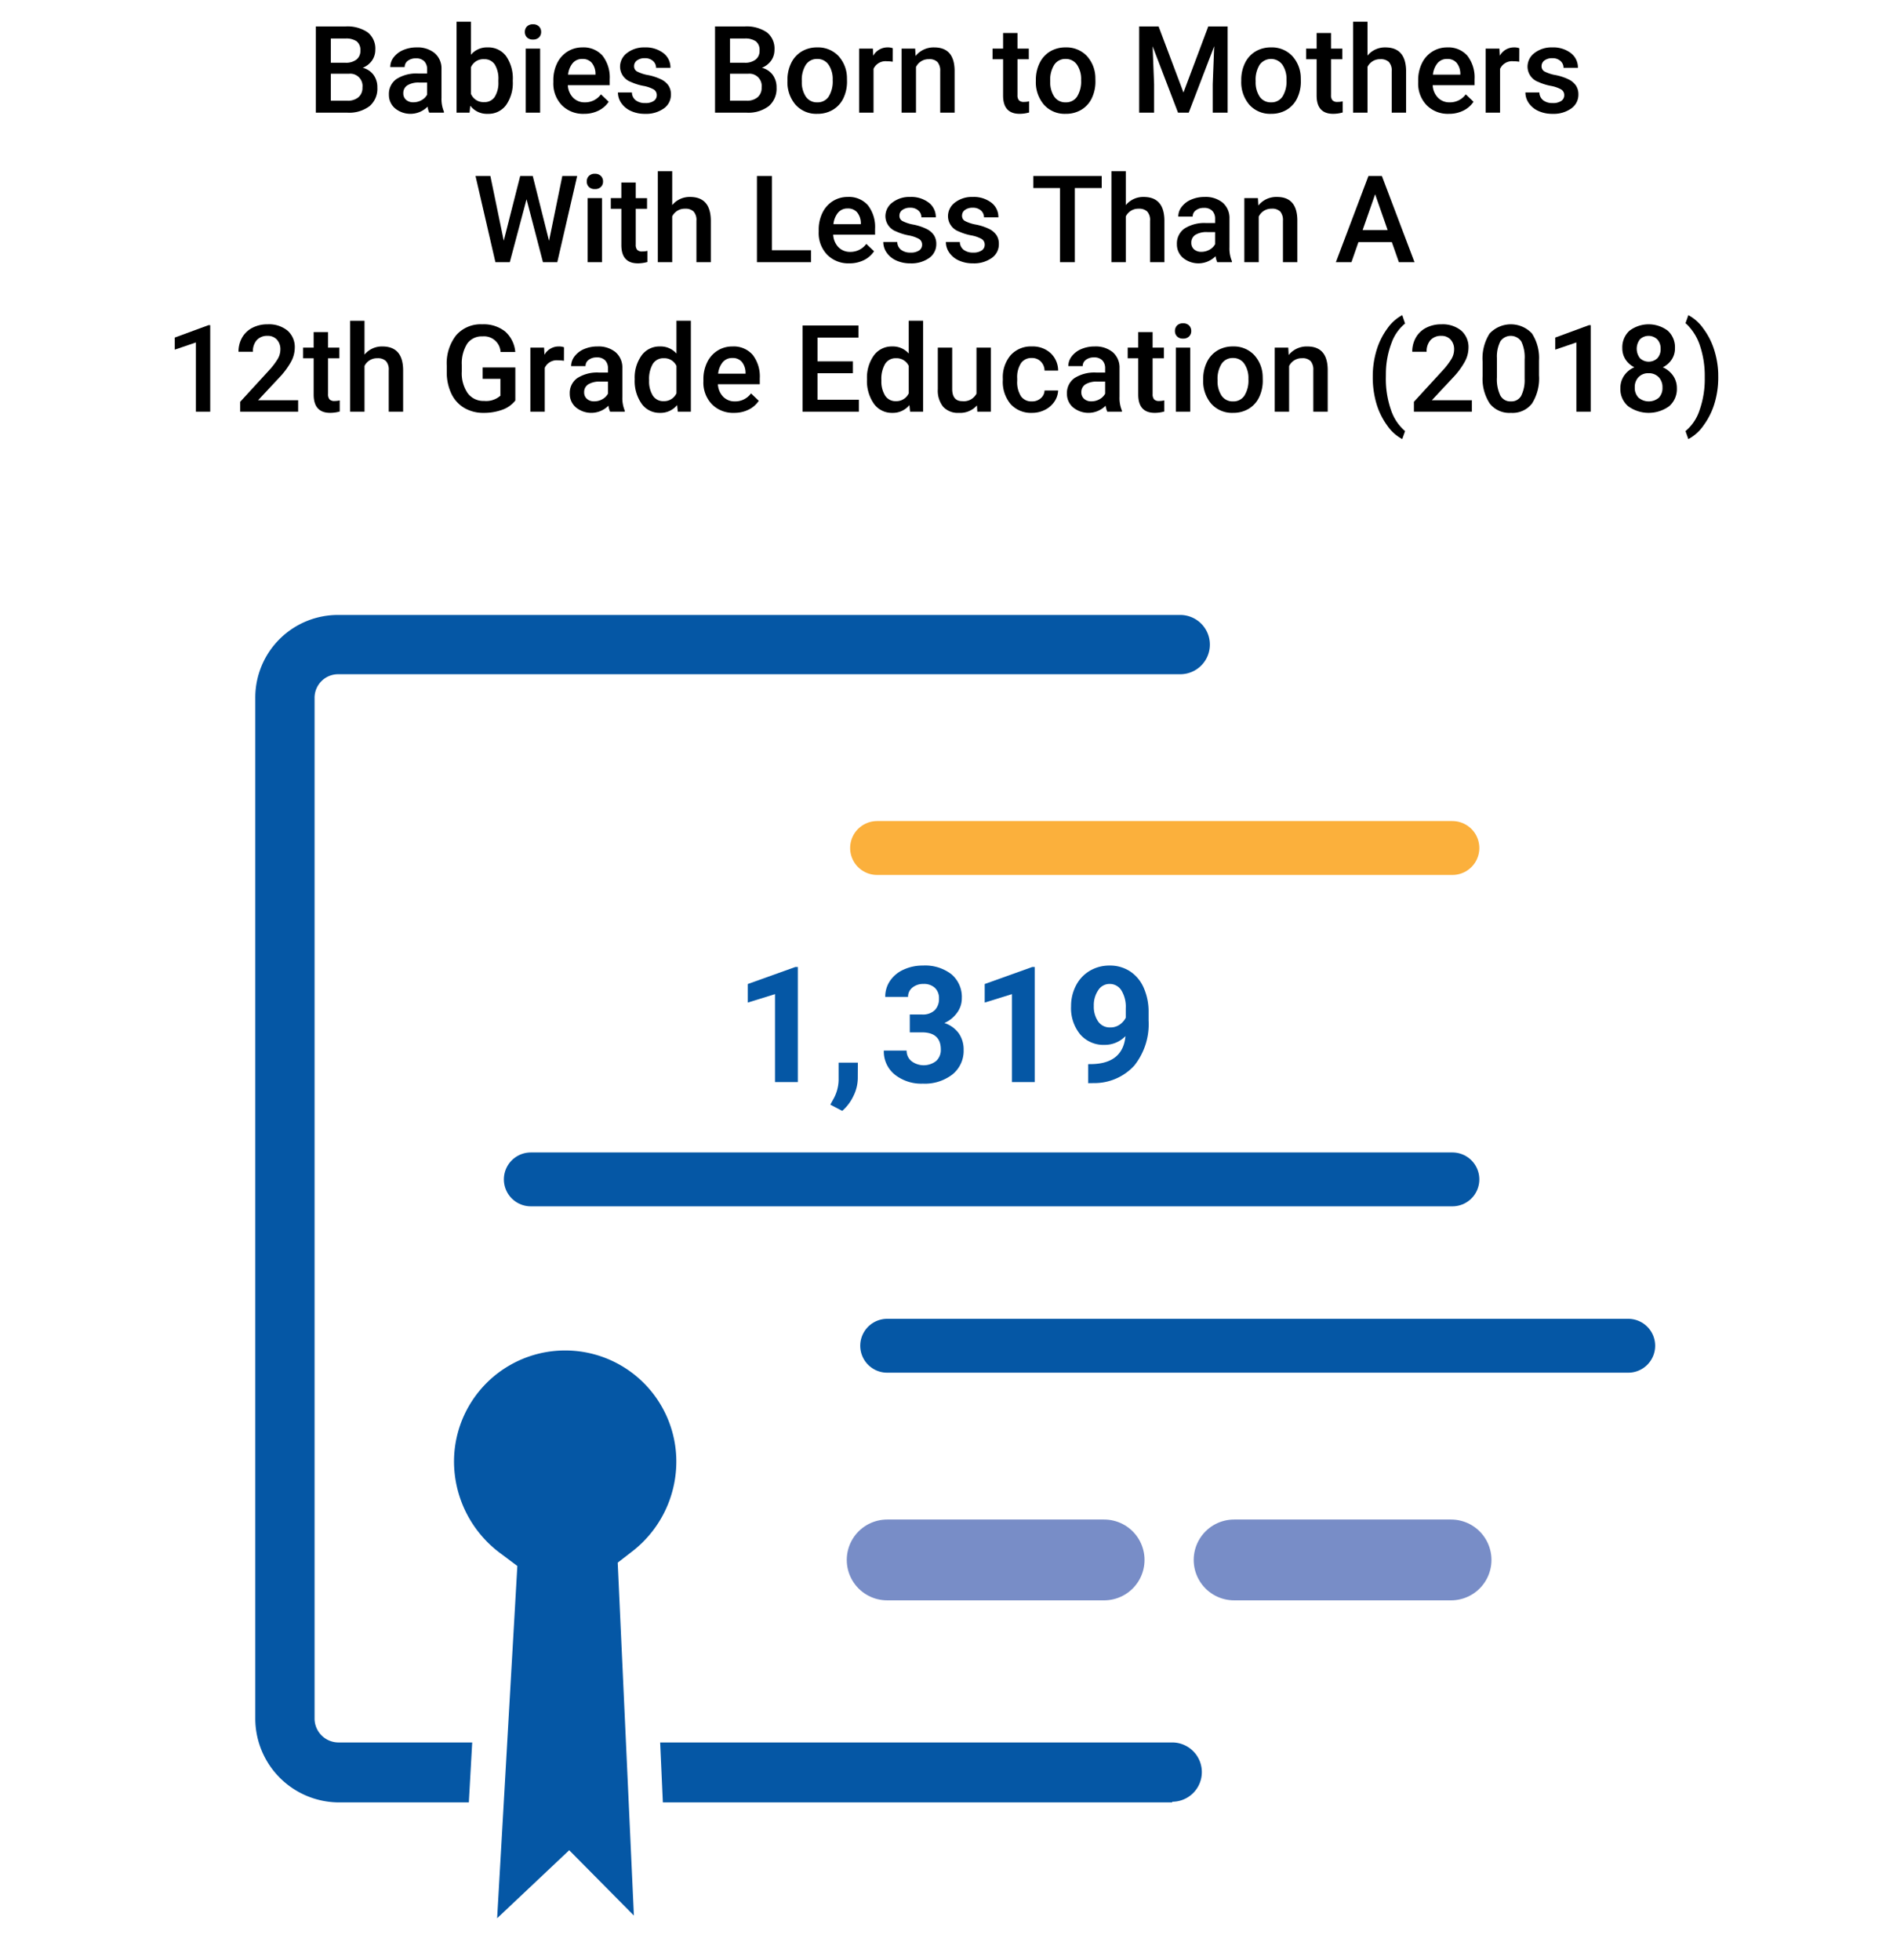 <?xml version="1.0" encoding="UTF-8"?> <svg xmlns="http://www.w3.org/2000/svg" viewBox="0 0 281 291"><defs><style>.cls-1,.cls-3,.cls-5,.cls-6{fill:none;}.cls-2{isolation:isolate;}.cls-3{stroke:#0557a5;}.cls-3,.cls-5,.cls-6{stroke-linecap:round;stroke-linejoin:round;}.cls-3,.cls-5{stroke-width:8px;}.cls-4{fill:#0557a5;}.cls-5{stroke:#fbb03c;}.cls-6{stroke:#788dc7;stroke-width:12px;}</style></defs><g id="BASE"><rect class="cls-1" width="281" height="291"></rect></g><g id="DP07-BABIES12THGRADE"><g id="Babies_Born_to_Mothers" data-name="Babies Born to Mothers" class="cls-2"><g class="cls-2"><path d="M46.885,16.725V3.928H51.271a5.354,5.354,0,0,1,3.305.87A3.065,3.065,0,0,1,55.709,7.391a2.763,2.763,0,0,1-.475,1.582,3.055,3.055,0,0,1-1.389,1.09,2.83,2.83,0,0,1,1.604,1.059,3.088,3.088,0,0,1,.566,1.868,3.406,3.406,0,0,1-1.155,2.769,5.027,5.027,0,0,1-3.31.967Zm2.224-7.409h2.18a2.522,2.522,0,0,0,1.622-.47,1.612,1.612,0,0,0,.584-1.332,1.633,1.633,0,0,0-.54-1.371A2.731,2.731,0,0,0,51.271,5.721H49.109Zm0,1.635v3.999h2.47a2.39,2.39,0,0,0,1.635-.519,1.82,1.82,0,0,0,.589-1.441,1.826,1.826,0,0,0-2.039-2.039Z"></path><path d="M63.716,16.725a3.296,3.296,0,0,1-.246-.888,3.593,3.593,0,0,1-4.834.246,2.615,2.615,0,0,1-.905-2.021,2.7,2.7,0,0,1,1.13-2.333,5.471,5.471,0,0,1,3.229-.813H63.4v-.624a1.665,1.665,0,0,0-.413-1.182A1.638,1.638,0,0,0,61.73,8.665a1.887,1.887,0,0,0-1.195.364,1.131,1.131,0,0,0-.466.928H57.933a2.369,2.369,0,0,1,.519-1.463,3.457,3.457,0,0,1,1.411-1.068A4.953,4.953,0,0,1,61.853,7.039a3.99,3.99,0,0,1,2.663.84,2.992,2.992,0,0,1,1.02,2.359v4.289a4.861,4.861,0,0,0,.36,2.048V16.725Zm-2.347-1.538a2.431,2.431,0,0,0,1.191-.308,2.054,2.054,0,0,0,.839-.826v-1.793H62.249a3.148,3.148,0,0,0-1.784.413,1.338,1.338,0,0,0-.598,1.169,1.249,1.249,0,0,0,.409.98A1.581,1.581,0,0,0,61.37,15.187Z"></path><path d="M76.118,12.067a5.712,5.712,0,0,1-.988,3.524,3.222,3.222,0,0,1-2.721,1.31,3.102,3.102,0,0,1-2.602-1.204L69.702,16.725H67.768V3.225h2.136V8.129a3.091,3.091,0,0,1,2.487-1.09,3.258,3.258,0,0,1,2.733,1.292,5.807,5.807,0,0,1,.993,3.612Zm-2.136-.185A4.037,4.037,0,0,0,73.437,9.562a1.815,1.815,0,0,0-1.582-.773,1.983,1.983,0,0,0-1.951,1.213v3.92a2.003,2.003,0,0,0,1.969,1.239,1.801,1.801,0,0,0,1.547-.747,3.912,3.912,0,0,0,.562-2.259Z"></path><path d="M77.911,4.746a1.134,1.134,0,0,1,.312-.817,1.177,1.177,0,0,1,.892-.325,1.193,1.193,0,0,1,.896.325,1.125,1.125,0,0,1,.316.817,1.096,1.096,0,0,1-.316.804,1.199,1.199,0,0,1-.896.321,1.183,1.183,0,0,1-.892-.321A1.105,1.105,0,0,1,77.911,4.746ZM80.178,16.725H78.042V7.215h2.136Z"></path><path d="M86.691,16.901a4.414,4.414,0,0,1-3.291-1.279,4.637,4.637,0,0,1-1.262-3.405v-.264a5.701,5.701,0,0,1,.55-2.544A4.175,4.175,0,0,1,84.23,7.663a4.078,4.078,0,0,1,2.215-.624,3.734,3.734,0,0,1,3.002,1.239,5.24,5.24,0,0,1,1.059,3.507v.861H84.291a2.856,2.856,0,0,0,.787,1.863,2.361,2.361,0,0,0,1.735.686,2.892,2.892,0,0,0,2.391-1.187L90.356,15.108a3.835,3.835,0,0,1-1.524,1.322A4.776,4.776,0,0,1,86.691,16.901ZM86.436,8.753a1.798,1.798,0,0,0-1.419.615,3.189,3.189,0,0,0-.69,1.714H88.396v-.158a2.594,2.594,0,0,0-.571-1.621A1.785,1.785,0,0,0,86.436,8.753Z"></path><path d="M97.493,14.141a.968.968,0,0,0-.47-.87,5.005,5.005,0,0,0-1.561-.527,8.019,8.019,0,0,1-1.819-.58,2.428,2.428,0,0,1-1.6-2.241,2.531,2.531,0,0,1,1.037-2.057,4.1,4.1,0,0,1,2.637-.826,4.268,4.268,0,0,1,2.756.844A2.677,2.677,0,0,1,99.523,10.072H97.387a1.319,1.319,0,0,0-.457-1.024,1.756,1.756,0,0,0-1.213-.408,1.891,1.891,0,0,0-1.146.325,1.026,1.026,0,0,0-.444.87.866.866,0,0,0,.413.765,5.707,5.707,0,0,0,1.67.55,7.913,7.913,0,0,1,1.974.658,2.803,2.803,0,0,1,1.063.919,2.342,2.342,0,0,1,.347,1.301,2.479,2.479,0,0,1-1.063,2.079,4.535,4.535,0,0,1-2.786.795,4.917,4.917,0,0,1-2.083-.422,3.428,3.428,0,0,1-1.424-1.16,2.746,2.746,0,0,1-.51-1.591h2.074a1.508,1.508,0,0,0,.571,1.165,2.226,2.226,0,0,0,1.397.408,2.16,2.16,0,0,0,1.283-.32A.994.994,0,0,0,97.493,14.141Z"></path><path d="M106.141,16.725V3.928h4.386a5.354,5.354,0,0,1,3.305.87A3.065,3.065,0,0,1,114.965,7.391a2.763,2.763,0,0,1-.475,1.582,3.055,3.055,0,0,1-1.389,1.09,2.83,2.83,0,0,1,1.604,1.059,3.088,3.088,0,0,1,.566,1.868,3.406,3.406,0,0,1-1.155,2.769,5.027,5.027,0,0,1-3.31.967Zm2.224-7.409h2.18a2.522,2.522,0,0,0,1.622-.47,1.612,1.612,0,0,0,.584-1.332,1.633,1.633,0,0,0-.54-1.371,2.731,2.731,0,0,0-1.684-.422h-2.162Zm0,1.635v3.999h2.47a2.39,2.39,0,0,0,1.635-.519,1.82,1.82,0,0,0,.589-1.441,1.826,1.826,0,0,0-2.039-2.039Z"></path><path d="M116.89,11.882a5.613,5.613,0,0,1,.554-2.519A4.055,4.055,0,0,1,119,7.641a4.392,4.392,0,0,1,2.303-.602,4.155,4.155,0,0,1,3.125,1.239,4.874,4.874,0,0,1,1.296,3.287l.009.501a5.657,5.657,0,0,1-.54,2.514,3.995,3.995,0,0,1-1.547,1.714,4.417,4.417,0,0,1-2.325.606,4.124,4.124,0,0,1-3.221-1.34,5.135,5.135,0,0,1-1.209-3.573Zm2.136.185a3.836,3.836,0,0,0,.606,2.299,1.973,1.973,0,0,0,1.688.83,1.951,1.951,0,0,0,1.684-.844,4.233,4.233,0,0,0,.602-2.47,3.782,3.782,0,0,0-.619-2.285,1.979,1.979,0,0,0-1.684-.844,1.958,1.958,0,0,0-1.661.831A4.149,4.149,0,0,0,119.026,12.067Z"></path><path d="M132.517,9.166a5.286,5.286,0,0,0-.87-.07,1.959,1.959,0,0,0-1.978,1.125V16.725h-2.136V7.215h2.039l.053,1.063A2.406,2.406,0,0,1,131.77,7.039a1.999,1.999,0,0,1,.756.123Z"></path><path d="M135.848,7.215l.062,1.099a3.419,3.419,0,0,1,2.769-1.274q2.971,0,3.023,3.401V16.725h-2.136V10.564a1.961,1.961,0,0,0-.391-1.341,1.65,1.65,0,0,0-1.279-.435,2.058,2.058,0,0,0-1.925,1.169V16.725h-2.136V7.215Z"></path></g><g class="cls-2"><path d="M151.036,4.904V7.215h1.679v1.582h-1.679v5.309a1.17,1.17,0,0,0,.216.787.997.997,0,0,0,.769.241,3.29,3.29,0,0,0,.747-.088v1.652a5.26,5.26,0,0,1-1.406.202q-2.461,0-2.461-2.716V8.797h-1.564v-1.582h1.564V4.904Z"></path></g><g class="cls-2"><path d="M153.765,11.882a5.613,5.613,0,0,1,.554-2.519A4.055,4.055,0,0,1,155.875,7.641a4.392,4.392,0,0,1,2.303-.602,4.157,4.157,0,0,1,3.125,1.239,4.879,4.879,0,0,1,1.296,3.287l.009.501a5.645,5.645,0,0,1-.541,2.514,3.983,3.983,0,0,1-1.547,1.714,4.411,4.411,0,0,1-2.324.606,4.122,4.122,0,0,1-3.221-1.34,5.13,5.13,0,0,1-1.209-3.573Zm2.136.185a3.836,3.836,0,0,0,.606,2.299,1.973,1.973,0,0,0,1.688.83,1.952,1.952,0,0,0,1.684-.844,4.24,4.24,0,0,0,.602-2.47,3.789,3.789,0,0,0-.619-2.285,1.981,1.981,0,0,0-1.684-.844,1.958,1.958,0,0,0-1.661.831A4.149,4.149,0,0,0,155.901,12.067Z"></path><path d="M171.985,3.928l3.691,9.809,3.683-9.809h2.874V16.725h-2.215V12.506l.22-5.643L176.458,16.725h-1.591l-3.771-9.853.22,5.634V16.725h-2.215V3.928Z"></path><path d="M184.254,11.882a5.612,5.612,0,0,1,.554-2.519A4.055,4.055,0,0,1,186.364,7.641a4.392,4.392,0,0,1,2.303-.602,4.151,4.151,0,0,1,3.124,1.239,4.87,4.87,0,0,1,1.297,3.287l.009.501a5.671,5.671,0,0,1-.54,2.514,4.008,4.008,0,0,1-1.547,1.714,4.42,4.42,0,0,1-2.325.606,4.127,4.127,0,0,1-3.222-1.34,5.139,5.139,0,0,1-1.208-3.573Zm2.136.185a3.836,3.836,0,0,0,.606,2.299,1.973,1.973,0,0,0,1.688.83,1.948,1.948,0,0,0,1.683-.844,4.225,4.225,0,0,0,.603-2.47,3.776,3.776,0,0,0-.62-2.285,2.088,2.088,0,0,0-3.344-.013A4.149,4.149,0,0,0,186.39,12.067Z"></path><path d="M197.579,4.904V7.215h1.679v1.582h-1.679v5.309a1.165,1.165,0,0,0,.216.787.996.996,0,0,0,.769.241,3.29,3.29,0,0,0,.747-.088v1.652a5.26,5.26,0,0,1-1.406.202q-2.461,0-2.461-2.716V8.797h-1.564v-1.582h1.564V4.904Z"></path><path d="M202.993,8.252a3.343,3.343,0,0,1,2.646-1.213q3.041,0,3.085,3.472V16.725H206.587V10.59a1.879,1.879,0,0,0-.426-1.393,1.741,1.741,0,0,0-1.253-.409,2.057,2.057,0,0,0-1.916,1.143v6.794h-2.136V3.225h2.136Z"></path><path d="M215.069,16.901a4.418,4.418,0,0,1-3.292-1.279,4.64,4.64,0,0,1-1.261-3.405v-.264a5.688,5.688,0,0,1,.55-2.544,4.169,4.169,0,0,1,1.542-1.745,4.078,4.078,0,0,1,2.215-.624,3.73,3.73,0,0,1,3.001,1.239,5.235,5.235,0,0,1,1.06,3.507v.861h-6.214a2.851,2.851,0,0,0,.787,1.863,2.359,2.359,0,0,0,1.735.686,2.892,2.892,0,0,0,2.391-1.187l1.151,1.099a3.831,3.831,0,0,1-1.525,1.322A4.769,4.769,0,0,1,215.069,16.901ZM214.814,8.753a1.801,1.801,0,0,0-1.42.615,3.196,3.196,0,0,0-.689,1.714h4.069v-.158a2.594,2.594,0,0,0-.571-1.621A1.785,1.785,0,0,0,214.814,8.753Z"></path><path d="M225.519,9.166a5.286,5.286,0,0,0-.87-.07,1.959,1.959,0,0,0-1.978,1.125V16.725h-2.136V7.215h2.039l.053,1.063A2.406,2.406,0,0,1,224.772,7.039a1.999,1.999,0,0,1,.756.123Z"></path><path d="M232.199,14.141a.967.967,0,0,0-.471-.87,4.988,4.988,0,0,0-1.56-.527,8.019,8.019,0,0,1-1.819-.58,2.428,2.428,0,0,1-1.6-2.241,2.531,2.531,0,0,1,1.037-2.057,4.1,4.1,0,0,1,2.637-.826,4.269,4.269,0,0,1,2.756.844,2.68,2.68,0,0,1,1.05,2.188h-2.136a1.319,1.319,0,0,0-.457-1.024,1.756,1.756,0,0,0-1.213-.408,1.889,1.889,0,0,0-1.146.325,1.023,1.023,0,0,0-.444.87.866.866,0,0,0,.413.765,5.707,5.707,0,0,0,1.67.55,7.89,7.89,0,0,1,1.973.658,2.807,2.807,0,0,1,1.064.919,2.35,2.35,0,0,1,.347,1.301,2.479,2.479,0,0,1-1.063,2.079,4.535,4.535,0,0,1-2.786.795,4.917,4.917,0,0,1-2.083-.422,3.428,3.428,0,0,1-1.424-1.16,2.746,2.746,0,0,1-.51-1.591h2.074a1.508,1.508,0,0,0,.571,1.165,2.226,2.226,0,0,0,1.397.408,2.16,2.16,0,0,0,1.283-.32A.994.994,0,0,0,232.199,14.141Z"></path></g></g><g id="Group_532" data-name="Group 532"><g id="With_Less_Than_A" data-name="With Less Than A" class="cls-2"><g class="cls-2"><path d="M81.502,35.761l1.969-9.633h2.206L82.724,38.925H80.597L78.163,29.582l-2.487,9.343H73.54L70.586,26.128h2.206l1.986,9.615,2.443-9.615h1.863Z"></path><path d="M87.101,26.946a1.134,1.134,0,0,1,.312-.817,1.177,1.177,0,0,1,.892-.325,1.193,1.193,0,0,1,.896.325,1.125,1.125,0,0,1,.316.817,1.096,1.096,0,0,1-.316.804,1.199,1.199,0,0,1-.896.321,1.183,1.183,0,0,1-.892-.321A1.105,1.105,0,0,1,87.101,26.946Zm2.268,11.979H87.233V29.415h2.136Z"></path><path d="M94.37,27.104v2.312h1.679v1.582H94.37v5.309a1.17,1.17,0,0,0,.216.787.997.997,0,0,0,.769.241,3.29,3.29,0,0,0,.747-.088v1.652a5.26,5.26,0,0,1-1.406.202q-2.461,0-2.461-2.716V30.997H90.669v-1.582h1.564V27.104Z"></path><path d="M99.784,30.453a3.343,3.343,0,0,1,2.646-1.213q3.041,0,3.085,3.472v6.214h-2.136V32.79a1.875,1.875,0,0,0-.426-1.393,1.74,1.74,0,0,0-1.253-.409,2.057,2.057,0,0,0-1.916,1.143v6.794H97.648v-13.5h2.136Z"></path><path d="M114.584,37.15H120.394v1.775h-8.033V26.128h2.224Z"></path><path d="M126.081,39.101a4.414,4.414,0,0,1-3.291-1.279,4.637,4.637,0,0,1-1.262-3.405v-.264a5.701,5.701,0,0,1,.55-2.544,4.175,4.175,0,0,1,1.542-1.745,4.078,4.078,0,0,1,2.215-.624,3.734,3.734,0,0,1,3.002,1.239,5.24,5.24,0,0,1,1.059,3.507v.861h-6.214a2.856,2.856,0,0,0,.787,1.863,2.361,2.361,0,0,0,1.735.686,2.892,2.892,0,0,0,2.391-1.187l1.151,1.099a3.835,3.835,0,0,1-1.524,1.322A4.776,4.776,0,0,1,126.081,39.101Zm-.255-8.147a1.797,1.797,0,0,0-1.419.615,3.189,3.189,0,0,0-.69,1.714h4.069v-.158a2.594,2.594,0,0,0-.571-1.621A1.785,1.785,0,0,0,125.826,30.954Z"></path><path d="M136.882,36.341a.968.968,0,0,0-.47-.87,5.005,5.005,0,0,0-1.561-.527,8.02,8.02,0,0,1-1.819-.58,2.428,2.428,0,0,1-1.6-2.241,2.531,2.531,0,0,1,1.037-2.057,4.1,4.1,0,0,1,2.637-.826,4.268,4.268,0,0,1,2.756.844,2.677,2.677,0,0,1,1.05,2.188h-2.136a1.319,1.319,0,0,0-.457-1.024,1.756,1.756,0,0,0-1.213-.408,1.891,1.891,0,0,0-1.146.325,1.026,1.026,0,0,0-.444.87.866.866,0,0,0,.413.765,5.707,5.707,0,0,0,1.67.55,7.913,7.913,0,0,1,1.974.658,2.803,2.803,0,0,1,1.063.919,2.342,2.342,0,0,1,.347,1.301,2.479,2.479,0,0,1-1.063,2.079,4.535,4.535,0,0,1-2.786.795,4.917,4.917,0,0,1-2.083-.422,3.428,3.428,0,0,1-1.424-1.16,2.746,2.746,0,0,1-.51-1.591h2.074a1.507,1.507,0,0,0,.571,1.165,2.226,2.226,0,0,0,1.397.408,2.16,2.16,0,0,0,1.283-.32A.994.994,0,0,0,136.882,36.341Z"></path><path d="M146.172,36.341a.968.968,0,0,0-.47-.87,5.005,5.005,0,0,0-1.561-.527,8.02,8.02,0,0,1-1.819-.58,2.428,2.428,0,0,1-1.6-2.241,2.531,2.531,0,0,1,1.037-2.057,4.1,4.1,0,0,1,2.637-.826,4.268,4.268,0,0,1,2.756.844,2.677,2.677,0,0,1,1.05,2.188h-2.136a1.319,1.319,0,0,0-.457-1.024,1.756,1.756,0,0,0-1.213-.408,1.891,1.891,0,0,0-1.146.325,1.026,1.026,0,0,0-.444.87.866.866,0,0,0,.413.765,5.707,5.707,0,0,0,1.67.55,7.913,7.913,0,0,1,1.974.658,2.803,2.803,0,0,1,1.063.919A2.342,2.342,0,0,1,148.273,36.227a2.479,2.479,0,0,1-1.063,2.079,4.535,4.535,0,0,1-2.786.795,4.917,4.917,0,0,1-2.083-.422,3.428,3.428,0,0,1-1.424-1.16,2.746,2.746,0,0,1-.51-1.591H142.481a1.507,1.507,0,0,0,.571,1.165,2.226,2.226,0,0,0,1.397.408,2.16,2.16,0,0,0,1.283-.32A.994.994,0,0,0,146.172,36.341Z"></path><path d="M163.54,27.921h-3.99v11.004h-2.206V27.921h-3.955v-1.793h10.151Z"></path><path d="M167.117,30.453a3.343,3.343,0,0,1,2.646-1.213q3.041,0,3.085,3.472v6.214h-2.136V32.79a1.875,1.875,0,0,0-.426-1.393,1.74,1.74,0,0,0-1.253-.409,2.057,2.057,0,0,0-1.916,1.143v6.794H164.981v-13.5h2.136Z"></path><path d="M180.687,38.925a3.296,3.296,0,0,1-.246-.888,3.593,3.593,0,0,1-4.834.246,2.615,2.615,0,0,1-.905-2.021,2.7,2.7,0,0,1,1.13-2.333,5.471,5.471,0,0,1,3.229-.813h1.31v-.624a1.665,1.665,0,0,0-.413-1.182,1.638,1.638,0,0,0-1.257-.444,1.887,1.887,0,0,0-1.195.364,1.131,1.131,0,0,0-.466.928h-2.136a2.369,2.369,0,0,1,.519-1.463,3.457,3.457,0,0,1,1.411-1.068,4.953,4.953,0,0,1,1.99-.387,3.991,3.991,0,0,1,2.663.84,2.992,2.992,0,0,1,1.02,2.359v4.289a4.861,4.861,0,0,0,.36,2.048v.149Zm-2.347-1.538a2.431,2.431,0,0,0,1.191-.308,2.054,2.054,0,0,0,.839-.826v-1.793h-1.151a3.148,3.148,0,0,0-1.784.413,1.338,1.338,0,0,0-.598,1.169,1.249,1.249,0,0,0,.409.98A1.581,1.581,0,0,0,178.34,37.387Z"></path><path d="M186.725,29.415l.062,1.099a3.419,3.419,0,0,1,2.769-1.274q2.971,0,3.023,3.401v6.284h-2.136V32.764a1.961,1.961,0,0,0-.391-1.341,1.65,1.65,0,0,0-1.279-.435,2.058,2.058,0,0,0-1.925,1.169v6.768H184.712V29.415Z"></path><path d="M206.606,35.946h-4.957l-1.037,2.979h-2.312l4.834-12.797h1.995l4.843,12.797h-2.32Zm-4.333-1.793h3.709l-1.854-5.309Z"></path></g></g><g id="_12th_Grade_Education" data-name=" 12th Grade Education" class="cls-2"><g class="cls-2"><path d="M31.206,61.124h-2.127V50.844l-3.138,1.069v-1.793l4.992-1.837h.272Z"></path><path d="M44.257,61.124H35.653V59.657l4.263-4.649A10.58,10.58,0,0,0,41.23,53.288a2.779,2.779,0,0,0,.391-1.384,2.103,2.103,0,0,0-.514-1.477,1.784,1.784,0,0,0-1.385-.562,2.056,2.056,0,0,0-1.608.633,2.489,2.489,0,0,0-.571,1.731H35.407a4.191,4.191,0,0,1,.532-2.105,3.666,3.666,0,0,1,1.521-1.454,4.838,4.838,0,0,1,2.28-.519,4.335,4.335,0,0,1,2.94.936,3.251,3.251,0,0,1,1.076,2.589,4.393,4.393,0,0,1-.54,2.009,11.423,11.423,0,0,1-1.771,2.386l-3.129,3.349h5.941Z"></path><path d="M48.696,49.303v2.312h1.679v1.582H48.696v5.309a1.17,1.17,0,0,0,.216.787.997.997,0,0,0,.769.241,3.29,3.29,0,0,0,.747-.088V61.098a5.26,5.26,0,0,1-1.406.202q-2.461,0-2.461-2.716V53.197H44.996v-1.582h1.564V49.303Z"></path><path d="M54.11,52.652a3.343,3.343,0,0,1,2.646-1.213q3.041,0,3.085,3.472v6.214H57.705V54.99a1.875,1.875,0,0,0-.426-1.393,1.74,1.74,0,0,0-1.253-.409,2.057,2.057,0,0,0-1.916,1.143v6.794H51.974v-13.5h2.136Z"></path><path d="M76.496,59.463a4.252,4.252,0,0,1-1.925,1.371,7.853,7.853,0,0,1-2.795.466,5.508,5.508,0,0,1-2.848-.729,4.862,4.862,0,0,1-1.911-2.087,7.308,7.308,0,0,1-.699-3.169V54.313a6.771,6.771,0,0,1,1.389-4.53,4.816,4.816,0,0,1,3.876-1.631,5.101,5.101,0,0,1,3.393,1.059,4.567,4.567,0,0,1,1.512,3.046H74.307a2.452,2.452,0,0,0-2.681-2.312A2.625,2.625,0,0,0,69.355,51.021a5.477,5.477,0,0,0-.805,3.156v.983a5.207,5.207,0,0,0,.875,3.219A2.884,2.884,0,0,0,71.855,59.525a3.204,3.204,0,0,0,2.426-.773V56.246H71.644V54.559h4.852Z"></path></g><g class="cls-2"><path d="M83.711,53.566a5.285,5.285,0,0,0-.87-.07,1.959,1.959,0,0,0-1.978,1.125v6.504H78.728V51.615h2.039l.053,1.063a2.406,2.406,0,0,1,2.145-1.239,1.999,1.999,0,0,1,.756.123Z"></path></g><g class="cls-2"><path d="M90.563,61.124a3.296,3.296,0,0,1-.246-.888,3.593,3.593,0,0,1-4.834.246,2.615,2.615,0,0,1-.905-2.021,2.7,2.7,0,0,1,1.13-2.333,5.471,5.471,0,0,1,3.229-.813h1.31v-.624a1.665,1.665,0,0,0-.413-1.182,1.638,1.638,0,0,0-1.257-.444,1.887,1.887,0,0,0-1.195.364,1.131,1.131,0,0,0-.466.928H84.78a2.369,2.369,0,0,1,.519-1.463,3.457,3.457,0,0,1,1.411-1.068,4.953,4.953,0,0,1,1.99-.387,3.99,3.99,0,0,1,2.663.84,2.992,2.992,0,0,1,1.02,2.359v4.289a4.861,4.861,0,0,0,.36,2.048v.149Zm-2.347-1.538a2.431,2.431,0,0,0,1.191-.308,2.054,2.054,0,0,0,.839-.826v-1.793H89.095a3.148,3.148,0,0,0-1.784.413,1.338,1.338,0,0,0-.598,1.169,1.249,1.249,0,0,0,.409.98A1.581,1.581,0,0,0,88.216,59.586Z"></path><path d="M94.219,56.299a5.65,5.65,0,0,1,1.02-3.528,3.265,3.265,0,0,1,2.733-1.332,3.104,3.104,0,0,1,2.443,1.055V47.624h2.136v13.5h-1.934l-.105-.984a3.148,3.148,0,0,1-2.558,1.16,3.247,3.247,0,0,1-2.702-1.345A5.861,5.861,0,0,1,94.219,56.299Zm2.136.185a3.96,3.96,0,0,0,.559,2.264,1.81,1.81,0,0,0,1.586.812,2.017,2.017,0,0,0,1.916-1.169V54.33a1.986,1.986,0,0,0-1.898-1.143,1.826,1.826,0,0,0-1.6.821A4.412,4.412,0,0,0,96.355,56.484Z"></path><path d="M108.967,61.3a4.414,4.414,0,0,1-3.291-1.279,4.637,4.637,0,0,1-1.262-3.405V56.352a5.701,5.701,0,0,1,.55-2.544,4.175,4.175,0,0,1,1.542-1.745,4.078,4.078,0,0,1,2.215-.624,3.734,3.734,0,0,1,3.002,1.239,5.24,5.24,0,0,1,1.059,3.507v.861h-6.214a2.856,2.856,0,0,0,.787,1.863,2.361,2.361,0,0,0,1.735.686,2.892,2.892,0,0,0,2.391-1.187l1.151,1.099a3.835,3.835,0,0,1-1.524,1.322A4.776,4.776,0,0,1,108.967,61.3Zm-.255-8.147a1.797,1.797,0,0,0-1.419.615,3.189,3.189,0,0,0-.69,1.714h4.069v-.158a2.594,2.594,0,0,0-.571-1.621A1.785,1.785,0,0,0,108.712,53.153Z"></path><path d="M126.607,55.412h-5.256V59.349h6.144v1.775h-8.367V48.328h8.306v1.793h-6.082v3.533h5.256Z"></path><path d="M128.699,56.299a5.65,5.65,0,0,1,1.02-3.528,3.265,3.265,0,0,1,2.733-1.332,3.104,3.104,0,0,1,2.443,1.055V47.624h2.136v13.5h-1.934L134.992,60.14a3.148,3.148,0,0,1-2.558,1.16,3.247,3.247,0,0,1-2.702-1.345A5.861,5.861,0,0,1,128.699,56.299Zm2.136.185a3.96,3.96,0,0,0,.559,2.264,1.81,1.81,0,0,0,1.586.812,2.017,2.017,0,0,0,1.916-1.169V54.33a1.986,1.986,0,0,0-1.898-1.143,1.826,1.826,0,0,0-1.6.821A4.412,4.412,0,0,0,130.834,56.484Z"></path><path d="M145.02,60.193a3.312,3.312,0,0,1-2.672,1.107,2.951,2.951,0,0,1-2.342-.905,3.851,3.851,0,0,1-.796-2.619V51.615h2.136v6.135q0,1.811,1.503,1.811a2.111,2.111,0,0,0,2.101-1.116v-6.829h2.136v9.51h-2.013Z"></path><path d="M153.167,59.595a1.931,1.931,0,0,0,1.327-.466,1.591,1.591,0,0,0,.562-1.151h2.013a3.133,3.133,0,0,1-.554,1.656,3.625,3.625,0,0,1-1.406,1.218,4.191,4.191,0,0,1-1.916.448,4.055,4.055,0,0,1-3.164-1.292,5.124,5.124,0,0,1-1.169-3.568v-.22a5.042,5.042,0,0,1,1.16-3.477,4.021,4.021,0,0,1,3.164-1.305,3.912,3.912,0,0,1,2.765.988,3.544,3.544,0,0,1,1.12,2.598h-2.013a1.955,1.955,0,0,0-.558-1.345,1.797,1.797,0,0,0-1.332-.527,1.882,1.882,0,0,0-1.6.751,3.838,3.838,0,0,0-.571,2.281v.343a3.9,3.9,0,0,0,.559,2.308A1.877,1.877,0,0,0,153.167,59.595Z"></path><path d="M164.365,61.124a3.296,3.296,0,0,1-.246-.888,3.593,3.593,0,0,1-4.834.246,2.615,2.615,0,0,1-.905-2.021,2.7,2.7,0,0,1,1.13-2.333,5.471,5.471,0,0,1,3.229-.813h1.31v-.624a1.665,1.665,0,0,0-.413-1.182,1.638,1.638,0,0,0-1.257-.444,1.887,1.887,0,0,0-1.195.364,1.131,1.131,0,0,0-.466.928h-2.136a2.369,2.369,0,0,1,.519-1.463,3.457,3.457,0,0,1,1.411-1.068,4.953,4.953,0,0,1,1.99-.387,3.99,3.99,0,0,1,2.663.84,2.992,2.992,0,0,1,1.02,2.359v4.289a4.861,4.861,0,0,0,.36,2.048v.149Zm-2.347-1.538a2.431,2.431,0,0,0,1.191-.308,2.054,2.054,0,0,0,.839-.826v-1.793H162.897a3.148,3.148,0,0,0-1.784.413,1.338,1.338,0,0,0-.598,1.169,1.249,1.249,0,0,0,.409.98A1.581,1.581,0,0,0,162.018,59.586Z"></path><path d="M171.097,49.303v2.312h1.679v1.582h-1.679v5.309a1.17,1.17,0,0,0,.216.787.997.997,0,0,0,.769.241,3.29,3.29,0,0,0,.747-.088V61.098a5.26,5.26,0,0,1-1.406.202q-2.461,0-2.461-2.716V53.197H167.397v-1.582h1.564V49.303Z"></path><path d="M174.411,49.145a1.134,1.134,0,0,1,.312-.817,1.177,1.177,0,0,1,.892-.325,1.193,1.193,0,0,1,.896.325,1.125,1.125,0,0,1,.316.817,1.096,1.096,0,0,1-.316.804,1.199,1.199,0,0,1-.896.321,1.183,1.183,0,0,1-.892-.321A1.105,1.105,0,0,1,174.411,49.145Zm2.268,11.979h-2.136V51.615h2.136Z"></path><path d="M178.603,56.282a5.613,5.613,0,0,1,.554-2.519,4.055,4.055,0,0,1,1.556-1.723,4.392,4.392,0,0,1,2.303-.602,4.155,4.155,0,0,1,3.125,1.239,4.874,4.874,0,0,1,1.296,3.287l.009.501a5.657,5.657,0,0,1-.54,2.514,3.995,3.995,0,0,1-1.547,1.714,4.417,4.417,0,0,1-2.325.606,4.124,4.124,0,0,1-3.221-1.34,5.135,5.135,0,0,1-1.209-3.573Zm2.136.185a3.836,3.836,0,0,0,.606,2.299,1.973,1.973,0,0,0,1.688.83,1.951,1.951,0,0,0,1.684-.844,4.233,4.233,0,0,0,.602-2.47,3.782,3.782,0,0,0-.619-2.285,1.979,1.979,0,0,0-1.684-.844,1.958,1.958,0,0,0-1.661.831A4.149,4.149,0,0,0,180.739,56.466Z"></path><path d="M191.233,51.615l.062,1.099a3.419,3.419,0,0,1,2.769-1.274q2.971,0,3.023,3.401v6.284h-2.136V54.963a1.961,1.961,0,0,0-.391-1.341,1.65,1.65,0,0,0-1.279-.435,2.058,2.058,0,0,0-1.925,1.169v6.768h-2.136V51.615Z"></path><path d="M203.775,55.921a13.39,13.39,0,0,1,.545-3.854,10.595,10.595,0,0,1,1.6-3.262,6.359,6.359,0,0,1,2.232-2.017l.422,1.248a6.525,6.525,0,0,0-2.008,2.87,12.849,12.849,0,0,0-.84,4.416l-.009.756a13.965,13.965,0,0,0,.752,4.75,7.002,7.002,0,0,0,2.104,3.178l-.422,1.187a6.363,6.363,0,0,1-2.236-2.026,10.571,10.571,0,0,1-1.6-3.26A13.924,13.924,0,0,1,203.775,55.921Z"></path><path d="M218.488,61.124H209.883V59.657l4.263-4.649a10.58,10.58,0,0,0,1.314-1.719,2.779,2.779,0,0,0,.391-1.384,2.103,2.103,0,0,0-.514-1.477,1.785,1.785,0,0,0-1.385-.562,2.056,2.056,0,0,0-1.608.633,2.489,2.489,0,0,0-.571,1.731h-2.136a4.191,4.191,0,0,1,.532-2.105,3.666,3.666,0,0,1,1.521-1.454,4.838,4.838,0,0,1,2.28-.519,4.335,4.335,0,0,1,2.94.936,3.251,3.251,0,0,1,1.076,2.589,4.393,4.393,0,0,1-.54,2.009,11.423,11.423,0,0,1-1.771,2.386l-3.129,3.349h5.941Z"></path><path d="M228.455,55.737a6.975,6.975,0,0,1-1.032,4.161,3.646,3.646,0,0,1-3.143,1.402,3.692,3.692,0,0,1-3.124-1.367,6.679,6.679,0,0,1-1.077-4.047V53.671a6.874,6.874,0,0,1,1.033-4.14,4.305,4.305,0,0,1,6.284-.035,6.664,6.664,0,0,1,1.059,4.025Zm-2.136-2.391a5.419,5.419,0,0,0-.492-2.642,1.881,1.881,0,0,0-3.103-.043,5.002,5.002,0,0,0-.519,2.482v2.9a5.555,5.555,0,0,0,.501,2.672,1.683,1.683,0,0,0,1.573.879,1.653,1.653,0,0,0,1.52-.812,5.228,5.228,0,0,0,.519-2.545Z"></path><path d="M236.127,61.124h-2.127V50.844l-3.138,1.069v-1.793l4.992-1.837h.272Z"></path><path d="M248.634,51.703a2.971,2.971,0,0,1-.483,1.674,3.346,3.346,0,0,1-1.318,1.156,3.654,3.654,0,0,1,1.543,1.274,3.214,3.214,0,0,1,.54,1.828,3.36,3.36,0,0,1-1.143,2.677,5.182,5.182,0,0,1-6.095-.005,3.355,3.355,0,0,1-1.147-2.672,3.252,3.252,0,0,1,.545-1.846,3.5,3.5,0,0,1,1.529-1.257,3.326,3.326,0,0,1-1.305-1.156,2.991,2.991,0,0,1-.479-1.674,3.329,3.329,0,0,1,1.055-2.593,4.724,4.724,0,0,1,5.704,0A3.329,3.329,0,0,1,248.634,51.703Zm-1.854,5.827a2.112,2.112,0,0,0-.566-1.534,1.997,1.997,0,0,0-1.499-.584,1.97,1.97,0,0,0-1.489.58,2.125,2.125,0,0,0-.559,1.538,2.059,2.059,0,0,0,.55,1.503,2.341,2.341,0,0,0,3.023.018A2.065,2.065,0,0,0,246.78,57.53Zm-.272-5.748a1.989,1.989,0,0,0-.483-1.376,1.857,1.857,0,0,0-2.593-.025,2.291,2.291,0,0,0,.005,2.799,1.88,1.88,0,0,0,2.593,0A1.978,1.978,0,0,0,246.507,51.782Z"></path><path d="M255.059,56.062a13.216,13.216,0,0,1-.536,3.766,10.649,10.649,0,0,1-1.626,3.305,6.36,6.36,0,0,1-2.276,2.062l-.422-1.187a6.758,6.758,0,0,0,2.088-3.115,13.847,13.847,0,0,0,.769-4.786v-.202a14.041,14.041,0,0,0-.668-4.451,7.854,7.854,0,0,0-1.916-3.222l-.272-.246.422-1.195a6.301,6.301,0,0,1,2.18,1.934,10.501,10.501,0,0,1,1.617,3.106,12.951,12.951,0,0,1,.633,3.547Z"></path></g></g></g><path id="Path_1085" data-name="Path 1085" class="cls-3" d="M215.595,175.105h-136.8"></path><path id="Path_1086" data-name="Path 1086" class="cls-4" d="M173.995,267.505a4.4,4.4,0,0,0,.015-8.8H97.995l.4,8.9h75.6Z"></path><path id="Path_1087" data-name="Path 1087" class="cls-4" d="M50.295,100.105h124.9a4.4,4.4,0,0,0,0-8.8h-124.9a12.27,12.27,0,0,0-12.4,12.139q-.001.131,0,.261v151.5a12.46,12.46,0,0,0,12.4,12.4h19.3l.5-8.9h-19.8a3.56,3.56,0,0,1-3.6-3.5v-151.6a3.5,3.5,0,0,1,3.499-3.501Q50.244,100.103,50.295,100.105Z"></path><path id="Path_1088" data-name="Path 1088" class="cls-4" d="M100.395,217.005a16.5,16.5,0,0,0-33,0,17,17,0,0,0,7,13.7l2.4,1.8-3,52.3,10.7-10.1,9.6,9.7-2.4-52.4,2.2-1.7A16.87,16.87,0,0,0,100.395,217.005Z"></path><line id="Line_97" data-name="Line 97" class="cls-5" x1="215.595" y1="125.905" x2="130.195" y2="125.905"></line><g id="Group_533" data-name="Group 533"><g id="_1-3" data-name=" 1-3" class="cls-2"><g class="cls-2"><path class="cls-4" d="M118.431,160.655h-3.387V147.6l-4.043,1.254V146.1l7.066-2.531h.363Z"></path></g></g><g id="_" data-name=" " class="cls-2"><g class="cls-2"><path class="cls-4" d="M125.025,164.932l-1.77-.926.422-.762a6.089,6.089,0,0,0,.809-2.848v-2.625h2.859l-.012,2.344a6.088,6.088,0,0,1-.656,2.625A6.729,6.729,0,0,1,125.025,164.932Z"></path></g></g><g id="_319" data-name=" 319" class="cls-2"><g class="cls-2"><path class="cls-4" d="M135.05,150.623H136.855a2.543,2.543,0,0,0,1.91-.645,2.362,2.362,0,0,0,.621-1.711,2.088,2.088,0,0,0-.615-1.605,2.384,2.384,0,0,0-1.693-.574,2.499,2.499,0,0,0-1.629.533,1.705,1.705,0,0,0-.656,1.389h-3.387a4.165,4.165,0,0,1,.721-2.396,4.802,4.802,0,0,1,2.016-1.658,6.727,6.727,0,0,1,2.854-.598,6.38,6.38,0,0,1,4.242,1.295,4.418,4.418,0,0,1,1.535,3.568,3.59,3.59,0,0,1-.715,2.156,4.644,4.644,0,0,1-1.875,1.512,4.24,4.24,0,0,1,2.15,1.547,4.196,4.196,0,0,1,.709,2.438,4.491,4.491,0,0,1-1.658,3.645,6.667,6.667,0,0,1-4.389,1.371,6.322,6.322,0,0,1-4.178-1.348,4.401,4.401,0,0,1-1.623-3.562h3.387a1.962,1.962,0,0,0,.721,1.57,3.006,3.006,0,0,0,3.668-.029,2.205,2.205,0,0,0,.686-1.693q0-2.555-2.812-2.555h-1.793Z"></path><path class="cls-4" d="M153.601,160.655h-3.387V147.6l-4.043,1.254V146.1l7.066-2.531h.363Z"></path><path class="cls-4" d="M167.066,153.834a4.276,4.276,0,0,1-3.094,1.301,4.574,4.574,0,0,1-3.621-1.553,6.136,6.136,0,0,1-1.359-4.189,6.536,6.536,0,0,1,.732-3.076,5.372,5.372,0,0,1,2.045-2.18,5.674,5.674,0,0,1,2.953-.779,5.426,5.426,0,0,1,3,.844,5.547,5.547,0,0,1,2.039,2.426,8.709,8.709,0,0,1,.738,3.621v1.254a9.869,9.869,0,0,1-2.121,6.703,8.019,8.019,0,0,1-6.012,2.602l-.832.012v-2.824l.75-.012Q166.703,157.784,167.066,153.834Zm-2.262-1.289a2.369,2.369,0,0,0,1.412-.422,2.819,2.819,0,0,0,.896-1.02v-1.395a4.657,4.657,0,0,0-.656-2.672,2.037,2.037,0,0,0-1.758-.949,1.977,1.977,0,0,0-1.676.932,3.961,3.961,0,0,0-.656,2.338,3.855,3.855,0,0,0,.639,2.291A2.08,2.08,0,0,0,164.804,152.545Z"></path></g></g></g><line id="Line_98" data-name="Line 98" class="cls-3" x1="241.695" y1="199.805" x2="131.695" y2="199.805"></line><line id="Line_99" data-name="Line 99" class="cls-6" x1="163.895" y1="231.605" x2="131.695" y2="231.605"></line><line id="Line_100" data-name="Line 100" class="cls-6" x1="215.395" y1="231.605" x2="183.195" y2="231.605"></line></g></svg> 